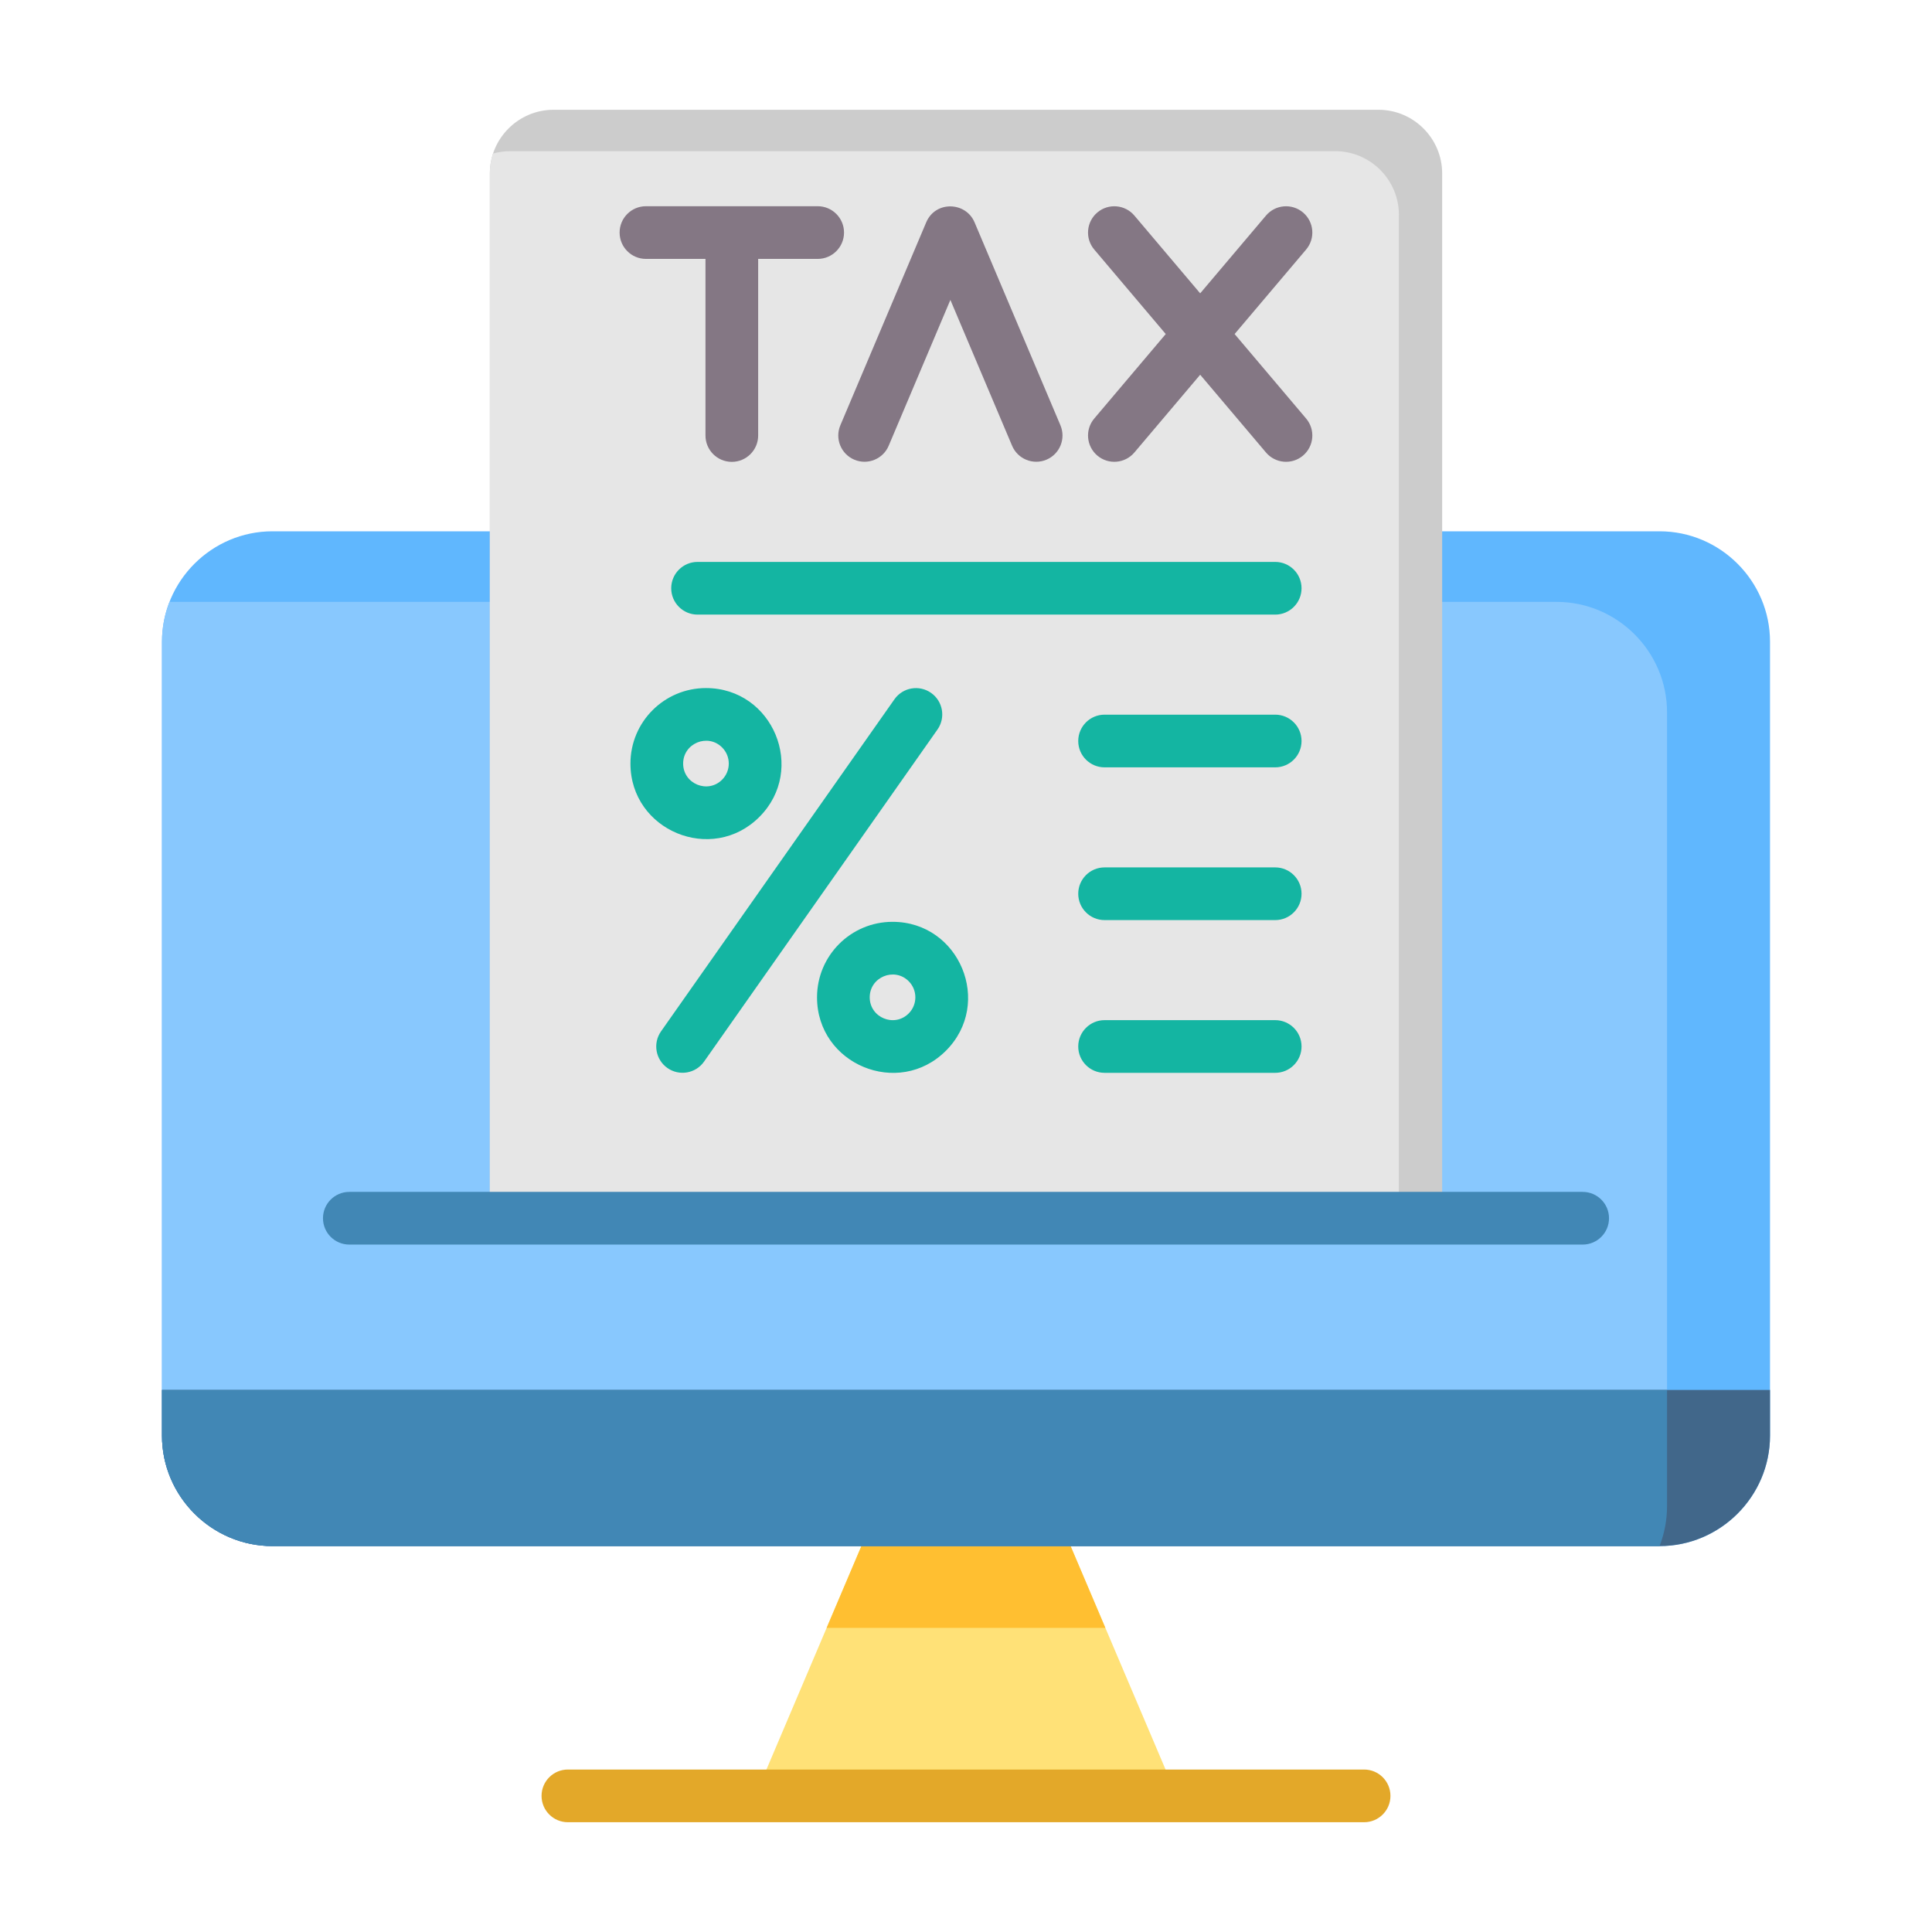<svg id="Layer_1" enable-background="new 0 0 500 500" viewBox="0 0 500 500" xmlns="http://www.w3.org/2000/svg"><g clip-rule="evenodd" fill-rule="evenodd"><path d="m195.455 464.771 34.343-80.807h40.404l34.343 80.807z" fill="#ffe177"/><path d="m213.936 421.287 15.862-37.323h40.404l15.862 37.323z" fill="#ffbf31"/><path d="m70.509 137.5h358.983c15.723 0 28.588 12.865 28.588 28.588v205.449c0 15.723-12.864 28.588-28.588 28.588h-358.983c-15.723 0-28.588-12.865-28.588-28.588v-205.449c-.001-15.723 12.864-28.588 28.588-28.588z" fill="#60b7fe"/><path d="m429.488 400.125h-358.979c-15.723 0-28.588-12.865-28.588-28.588v-205.449c0-3.635.689-7.116 1.94-10.321h358.98c15.723 0 28.588 12.865 28.588 28.588v205.449c-.001 3.635-.69 7.116-1.941 10.321z" fill="#88c8fe"/><path d="m458.08 359.721v11.816c0 15.724-12.864 28.588-28.588 28.588h-358.983c-15.724 0-28.588-12.865-28.588-28.588v-11.816z" fill="#41678a"/><path d="m429.488 400.125h-358.979c-15.724 0-28.588-12.865-28.588-28.588v-11.816h389.507v30.083c0 3.635-.689 7.116-1.94 10.321z" fill="#4187b5"/><path d="m146.97 471.59c-3.765 0-6.818-3.053-6.818-6.818s3.053-6.818 6.818-6.818h206.06c3.765 0 6.818 3.053 6.818 6.818s-3.053 6.818-6.818 6.818z" fill="#e3a829"/><path d="m143.242 28.41h213.517c9.06 0 16.473 7.413 16.473 16.473v270.394h-246.463v-270.394c0-9.06 7.412-16.473 16.473-16.473z" fill="#ccc"/><path d="m362.036 315.277h-235.267v-270.394c0-1.795.292-3.524.829-5.145 1.417-.4 2.909-.615 4.449-.615h213.517c9.06 0 16.473 7.413 16.473 16.473v259.681z" fill="#e6e6e6"/><path d="m90.405 322.095c-3.765 0-6.818-3.053-6.818-6.818s3.053-6.818 6.818-6.818h319.19c3.765 0 6.818 3.053 6.818 6.818s-3.053 6.818-6.818 6.818z" fill="#4187b5"/><path d="m229.997 115.347c-1.456 3.456-5.439 5.078-8.896 3.622-3.456-1.456-5.078-5.439-3.622-8.896l22.222-52.525c2.379-5.635 10.242-5.391 12.517 0l22.223 52.524c1.456 3.456-.166 7.44-3.622 8.896s-7.44-.166-8.896-3.622l-15.963-37.73z" fill="#847784"/><path d="m327.634 55.791c2.427-2.868 6.72-3.226 9.588-.799s3.226 6.72.799 9.588l-18.504 21.868 18.504 21.868c2.427 2.868 2.069 7.161-.799 9.588s-7.161 2.069-9.588-.799l-17.028-20.125-17.029 20.125c-2.427 2.868-6.72 3.226-9.588.799s-3.226-6.72-.799-9.588l18.504-21.868-18.504-21.868c-2.427-2.868-2.069-7.161.799-9.588s7.161-2.069 9.588.799l17.029 20.125z" fill="#847784"/><path d="m180.527 159.059c-3.765 0-6.818-3.053-6.818-6.818s3.053-6.818 6.818-6.818h149.494c3.765 0 6.818 3.053 6.818 6.818s-3.053 6.818-6.818 6.818z" fill="#14b5a2"/><path d="m285.865 198.59c-3.765 0-6.818-3.053-6.818-6.818s3.053-6.818 6.818-6.818h44.156c3.765 0 6.818 3.053 6.818 6.818s-3.053 6.818-6.818 6.818zm0 39.53c-3.765 0-6.818-3.053-6.818-6.818s3.053-6.818 6.818-6.818h44.156c3.765 0 6.818 3.053 6.818 6.818s-3.053 6.818-6.818 6.818zm0 39.53c-3.765 0-6.818-3.053-6.818-6.818s3.053-6.818 6.818-6.818h44.156c3.765 0 6.818 3.053 6.818 6.818s-3.053 6.818-6.818 6.818zm-103.657-2.902c-2.162 3.074-6.408 3.813-9.482 1.651s-3.813-6.408-1.651-9.482l60.408-85.944c2.162-3.074 6.408-3.813 9.482-1.651s3.813 6.408 1.651 9.482zm4.671-81.312c-3.707-3.707-10.082-1.074-10.082 4.176s6.375 7.884 10.082 4.176c2.305-2.305 2.305-6.047 0-8.352zm-4.177-15.366c-10.791 0-19.542 8.751-19.542 19.542 0 17.349 21.076 26.102 33.36 13.818s3.531-33.36-13.818-33.36zm52.463 75.863c-3.708-3.708-10.081-1.073-10.081 4.176s6.374 7.884 10.081 4.176c2.305-2.306 2.305-6.047 0-8.352zm-4.176-15.366c-10.791 0-19.542 8.751-19.542 19.542 0 17.347 21.075 26.102 33.359 13.818 12.285-12.285 3.529-33.36-13.817-33.36z" fill="#14b5a2"/><path d="m167.172 67.004c-3.765 0-6.818-3.053-6.818-6.818s3.053-6.818 6.818-6.818h44.444c3.765 0 6.818 3.053 6.818 6.818s-3.053 6.818-6.818 6.818h-15.404v45.706c0 3.765-3.053 6.818-6.818 6.818s-6.818-3.053-6.818-6.818v-45.706z" fill="#847784"/></g></svg>